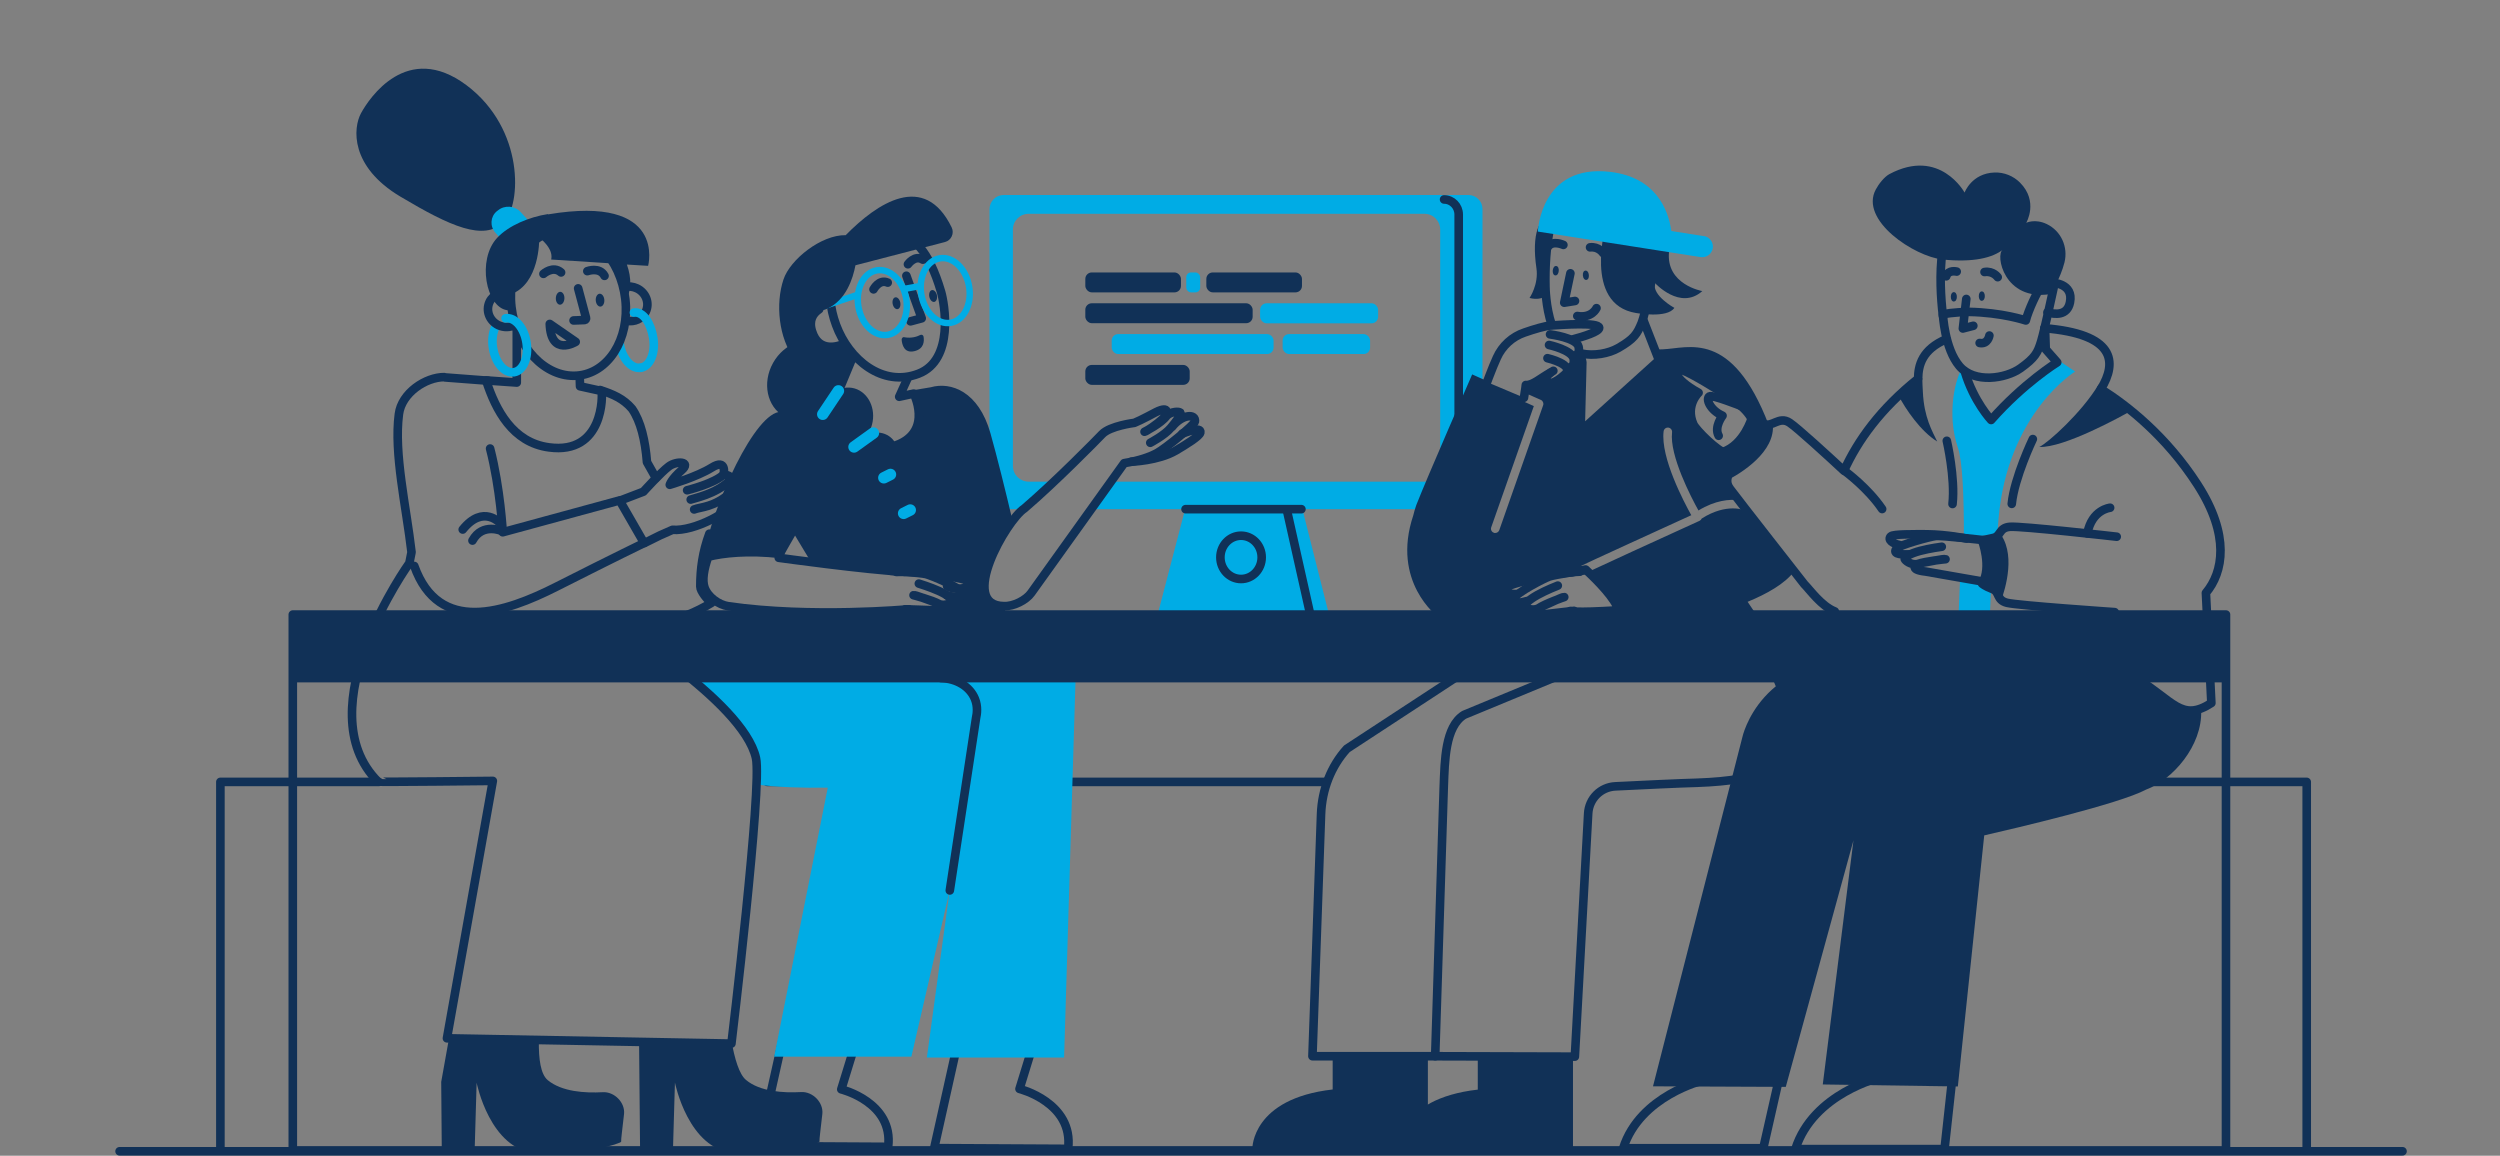 <?xml version="1.0" encoding="UTF-8"?>
<svg id="outline_III" xmlns="http://www.w3.org/2000/svg" version="1.1" viewBox="0 0 1743.5 806">
  <rect x="0" y="0" width="1743.5" height="806" fill="#808080" stroke="none"/>
  <!-- Generator: Adobe Illustrator 29.0.1, SVG Export Plug-In . SVG Version: 2.1.0 Build 192)  -->
  <defs>
    <style>
      .st0 {
        fill: #fff;
      }

      .st0, .st1, .st2, .st3, .st4 {
        stroke-linecap: round;
        stroke-linejoin: round;
      }

      .st0, .st3 {
        stroke: #113157;
      }

      .st0, .st3, .st4 {
        stroke-width: 6px;
      }

      .st1 {
        stroke-width: 8px;
      }

      .st1, .st2, .st3, .st4 {
        fill: none;
      }

      .st1, .st2, .st4 {
        stroke: #00ace5;
      }

      .st2 {
        stroke-width: 4.5px;
      }

      .st5 {
        fill: #113157;
      }

      .st6 {
        fill: #00ace5;
      }
    </style>
  </defs>
  <g>
    <polyline id="shape" class="st3" points="153.7 802.5 153.7 545.3 264.2 545.3"/>
    <polyline id="shape1" data-name="shape" class="st3" points="1223.9 545.3 1608.7 545.3 1608.7 802.5"/>
    <line id="shape2" data-name="shape" class="st3" x1="535.1" y1="545.3" x2="923.7" y2="545.3"/>
  </g>
  <g id="screen">
    <path class="st6" d="M1024.1,136h-324.2c-5.4,0-9.8,4.4-9.8,9.8v199.5c0,5.4,4.4,9.8,9.8,9.8h13.9c.2-.2.4-.3.6-.5,6.5-5.6,13.7-12.2,20.6-18.7h-17.6c-6.1,0-11-4.9-11-11v-164.8c0-6.1,4.9-11,11-11h276c6.1,0,11,4.9,11,11v164.8c0,6.1-4.9,11-11,11h-218.7l-13.7,19.2h65.5l-19.1,73.3h119.4l-18.5-73.3h115.8c5.4,0,9.8-4.4,9.8-9.8v-199.5c0-5.4-4.4-9.8-9.8-9.8Z"/>
    <g id="lines">
      <ellipse class="st3" cx="865.5" cy="388.7" rx="14.4" ry="15.1"/>
      <line class="st3" x1="897.4" y1="355.5" x2="913.3" y2="426.4"/>
      <line class="st3" x1="826.8" y1="355.1" x2="907.6" y2="355.1"/>
      <path id="line" class="st3" d="M1007.1,139.1c5.6,0,10.2,4.7,10.2,10.5v195.1"/>
    </g>
    <g id="code_lines">
      <rect class="st6" x="827.3" y="190" width="9.7" height="13.9" rx="3.3" ry="3.3"/>
      <rect class="st5" x="756.9" y="190" width="66.7" height="13.9" rx="4.5" ry="4.5"/>
      <rect class="st5" x="756.9" y="254.5" width="72.8" height="13.9" rx="4.5" ry="4.5"/>
      <rect class="st6" x="775.3" y="233" width="112.9" height="13.9" rx="4.5" ry="4.5"/>
      <rect class="st6" x="894.5" y="233" width="61" height="13.9" rx="4.5" ry="4.5"/>
      <rect class="st5" x="756.9" y="211.5" width="116.7" height="13.9" rx="4.5" ry="4.5"/>
      <rect class="st5" x="841.3" y="190" width="66.7" height="13.9" rx="4.5" ry="4.5"/>
      <rect class="st6" x="878.8" y="211.5" width="82.3" height="14" rx="4.6" ry="4.6"/>
    </g>
  </g>
  <g id="woman_with_glasses">
    <path id="shirt" class="st5" d="M701.4,427.6l-1.1-4.8s0,0-.1,0c-26.8-.2-8.3-40.7,6-59.5-4.8-20.4-10.9-45-15.5-61.3-8.2-28.9-27.4-36-41.7-31.9l-20.4,3.4-1.5,3.2,10.1-2.2c1.1,2,14.2,30.3-17.6,37.6-20.9,4.8-45-12.2-55.9-27.6l1.3-.2-18.1,3.1c-.8,0-1.5-.1-2.2-.2-17.9-.4-47.4,64.3-54.4,101.9,9.3-3,30.2-6.1,56.8-2.6.8-1.6,3.6-6.3,7.4-13,.4.8.9,1.5,1.3,2.2,2.2,3.7,9.6,15.9,9.6,15.9l110,11.9-5,9.2-15.2,14,46.2.8Z"/>
    <g id="head">
      <path class="st3" d="M588.6,239.8c-3.9,1.7-17.6,6.5-22.3-8.8-2.4-7.7.7-12.4,5-15.3"/>
      <path class="st3" d="M633,263.7l-5.9,13,10.1-2.2c1.1,2,14.2,30.3-17.6,37.6-20.9,4.8-45-12.2-55.9-27.6l17.6-3.2,13.3-32"/>
      <path class="st3" d="M656.3,203.5c2.4,8.2,9.4,47.4-15.7,57.1-25.1,9.7-48.6-9.8-57.5-33.9-8.9-24.1-3.3-47.6,12.4-54.1,15.7-6.5,43.3-28.7,60.8,30.9Z"/>
      <path class="st5" d="M630.7,235.2c5.1.9,9-.5,11.1-1.6,1-.5,2.1.1,2.3,1.2.5,3.1.4,8.5-6.4,10.1-7.1,1.7-8.6-4.5-8.9-8,0-1.1.8-1.9,1.8-1.8Z"/>
      <polyline class="st3" points="635 224.1 642.8 222 632.1 192.3"/>
      <path class="st3" d="M609.2,201.8s3.9-7.4,9.9-4.7"/>
      <path class="st3" d="M633.2,184.3s4.8-6.8,10.4-3.2"/>
      <ellipse class="st5" cx="625.2" cy="211.2" rx="2.7" ry="4.2" transform="translate(-29.7 130.3) rotate(-11.6)"/>
      <ellipse class="st5" cx="650.8" cy="206.1" rx="2.7" ry="4.2" transform="translate(-28.2 135.4) rotate(-11.6)"/>
      <g>
        <ellipse class="st2" cx="615.4" cy="210.6" rx="16.9" ry="22.8" transform="translate(-26.6 106) rotate(-9.6)"/>
        <ellipse class="st2" cx="659.2" cy="202.2" rx="16.9" ry="22.8" transform="translate(-24.5 113.2) rotate(-9.6)"/>
        <line class="st2" x1="641.6" y1="199.5" x2="631.2" y2="201.4"/>
        <line class="st2" x1="598.1" y1="205.6" x2="574.6" y2="213.5"/>
      </g>
      <path id="hair" class="st5" d="M570.4,216.4c0,0,.1,0,.2-.1,1.6.5,3.6.2,6.3-1,13.1-6,17.9-20.9,19.7-30.3l62.4-16.2c4.4-1.1,6.7-6.1,4.7-10.2-19.1-39.2-52-16.9-73.9,5.4-17.1-.3-38.8,17-43.4,30.9-5.6,16.7-3.6,40.7,8,56.1,12.4,13.6,23.7,18.1,33.7,17.4-.3-.3,6.6-17.6,8.1-20.3-2.5-2.6-4.7-5.6-6.7-8.6-2,1-17.9,8.5-23.2-8.4-2.2-7.1.3-11.7,4.2-14.6"/>
    </g>
    <g id="hand_II">
      <path class="st3" d="M631,398.8c-26.6-1.3-87.9-9.8-87.9-9.8l1-2.7c-22.2-2.6-40.2-.6-50.2,2-3.1,8.8-4.3,16.3-2.6,21.3,2.2,6.6,9.8,12.2,16.7,13.2,57.4,8.3,125.7,2.1,125.7,2.1"/>
      <path class="st3" d="M625.2,398.9s13.1-.6,26.9,1.5c8.3,1.3,22.3,3.4,23.7,5.3,3.3,4.4-9.3,6.7-15.3,3"/>
      <path class="st3" d="M660.5,415.3c8.2,1.8,12.2,1.5,10.1-2.3s-21-11.6-24.8-12.6c-3.8-1-24.7-2.3-24.7-2.3"/>
      <path class="st3" d="M640.8,407s7.9,2.4,14.1,5.2c6.1,2.8,9.8,5.8,9.4,7-.4,1.1-5,3.6-9,2.2-5.6-3.1-18.2-6.3-18.2-6.3,1.3-.3,10.1,3.3,14.9,4.9,4.8,1.5,8.7,6.2-3,5.5l-17.7-.6"/>
    </g>
    <g id="hand">
      <path class="st3" d="M789,322s18.7-.6,30.9-7.7c7.3-4.3,16.7-10.1,17.2-12.6.9-4.7-10.7.1-12.5.7"/>
      <path class="st3" d="M802.2,308.8s10-5.2,14.4-10.5c4.4-5.3,7.4-9.4,6.6-10.5-.8-1-6.5-.9-9.5,2.1-3.8,5.4-15.5,11.2-15.5,11.2,1.3-.2,8.9-5.4,12.6-8.9,3.7-3.4,5.4-9.8-4.8-4.7,0,0-10.8,5.8-14.9,7.4,0,0-17,2.1-22.5,7.9-3.7,3.9-32.6,33.3-54.2,51.8-12.5,8.1-46.8,67.8-14.2,68.1,6.7.3,15.4-4.2,18.9-9.1l64.9-90.6c10.4-1.7,17.8-4.3,22.8-7,6.4-3.5,26.1-19.8,26.5-21.9,1-5.7-8.7-5.5-15.9,3.6"/>
      <path class="st0" d="M714.4,354.8"/>
    </g>
    <g id="ponytail">
      <ellipse class="st5" cx="560.9" cy="265.3" rx="28.8" ry="25" transform="translate(55.1 624.6) rotate(-60.7)"/>
      <ellipse class="st5" cx="591" cy="291.3" rx="20.8" ry="18.1" transform="translate(203.1 823.8) rotate(-80.2)"/>
      <ellipse class="st5" cx="609.3" cy="319.1" rx="18.6" ry="16.2" transform="translate(.3 638.8) rotate(-55.3)"/>
      <ellipse class="st5" cx="625" cy="343.6" rx="15.4" ry="13.4" transform="translate(-74.7 482) rotate(-40)"/>
      <path class="st5" d="M627.9,377.4c6.7,3.5,7.7,8.3,7.2,12-.2,1.8,1.9,2.9,3.2,1.7,7.6-6.9,19.3-20.2,9.7-30.9-4.5-5.1-12.7-5.7-18.8-.9-6.2,4.8-7.2,14.9-1.2,18Z"/>
      <line class="st1" x1="573.8" y1="288.9" x2="584.7" y2="272.6"/>
      <line class="st1" x1="595.6" y1="311.7" x2="609.1" y2="302"/>
      <line class="st1" x1="616.4" y1="333.2" x2="621" y2="330.9"/>
      <line class="st1" x1="630.2" y1="358" x2="634.8" y2="355.7"/>
    </g>
    <g id="legs">
      <path class="st3" d="M607.5,692.1l-20.8,67.6s36.6,9,32.7,40.1l-90.2-.5,25.8-115.4,52.4,8.2Z"/>
      <path class="st3" d="M732.5,689.6l-21.5,69.8s37.9,9.5,33.9,41.8l-93.4-.5,26.7-119.6,54.3,8.5Z"/>
      <path class="st6" d="M701.3,431.3l-223.6,36.5c-.4,1.4,19.7,13,38.8,40.8s12.4,35.6,10.7,38.5c14.6,1.9,32,2.5,50.1,2.2l-37.4,187.6h95.7l26.7-115.9-15.9,116.5h95.7l8.1-267.4s0-42.3-49-38.8Z"/>
    </g>
    <path class="st3" d="M662.4,621c6.1-40.1,12.2-80.2,18.3-120.3.6-2.7,1.4-7.9-.8-13.3-3.4-8.5-12.7-14.2-23.6-14.5"/>
  </g>
  <g id="ponytail_woman">
    <g id="shoes">
      <path id="boot" class="st5" d="M313.2,723.8l-5.5,30.7.4,48.5h22.9l1.4-47.9s9.3,46.9,41.3,49c32,2.1,59.7-6.7,59.5-7.9s1-10.1,2-19.2c.9-8-6.7-15.8-14.9-15.3-12.3.7-28.5-.3-38.3-8.4-4.9-4.1-6.4-14.5-6.2-27.5"/>
      <path id="boot1" data-name="boot" class="st5" d="M445.7,728.5l.7,74.4h22.9l1.4-47.9s9.3,46.9,41.3,49c32,2.1,59.7-6.7,59.5-7.9s1-10.1,2-19.2c.9-8-6.7-15.8-14.9-15.3-12.3.7-28.5-.3-38.3-8.4-4.7-3.9-8-14.6-10.3-28"/>
    </g>
    <path id="shape3" data-name="shape" class="st3" d="M457.4,333.3c-2-3.6-4.1-7.3-6.2-11-1.2-15.1-4.3-28.4-10.4-37.2-6.1-7.2-13.5-10.2-22.3-13.1"/>
    <path id="shape4" data-name="shape" class="st3" d="M340.4,265.5l-30.2-2.3-.4-.2c-12.9,0-29.7,11-31.6,25.8-3.6,27.6,5.1,64.4,8.8,96.3-.6,3.3-1.2,5.9-1.5,7.6,0,0-72.9,101.4-21.9,152.4.3.4,80.1-.5,80.1-.5l-32,179.5,198.4,3.7s21.6-179.3,17.1-199.2c-9.1-40.3-104.9-97.1-104.9-97.1l7.2-.7c21,8.5,45,2.7,66.6-10.3-2.7-2.3-7.7-8.2-7.7-11.4,0-12.5,1.6-24.2,6.3-36.9"/>
    <g id="head1" data-name="head">
      <g id="earrings_back">
        <path class="st4" d="M358.2,259.6c-6.4.8-12.8-6.7-14.4-17-.9-5.6-.1-10.8,1.7-14.6"/>
        <path class="st4" d="M446.5,256.5c-6.3.8-12.6-6.5-14.3-16.5"/>
      </g>
      <g id="ponytail1" data-name="ponytail">
        <path class="st5" d="M351.3,154.9c12.3-11.6,14.8-64.9-26-95.5-41.4-30.9-67.8,9.1-73.5,19.5-5.7,10.4-7.7,37.3,27.4,58.2,35.1,20.9,58.1,31.2,72.1,17.9Z"/>
        <path class="st6" d="M357.1,175l-11.5-12.6c-4.1-4.5-3.7-11.3.9-15.1l.8-.6c4.6-3.8,11.7-3.3,15.8,1.2l11.5,12.6-17.5,14.6Z"/>
      </g>
      <path id="ear" class="st3" d="M359.1,226.6c-3.4,1.8-7.6,2-11.5.2-6.3-3-9-10.2-6.2-16.2,2.5-5.3,8.8-7.8,14.5-6.1"/>
      <path id="ear1" data-name="ear" class="st3" d="M435.6,200.2c2.8-.7,5.8-.4,8.6.9,6.3,3,9,10.2,6.2,16.2-2.4,5-7.9,7.5-13.3,6.4"/>
      <path id="neck" class="st3" d="M404.3,263l.2,6.4,15,3.3c.8,2.4,1.8,44.6-36.7,39.3-25.3-3.4-37.1-26-43.8-46.7l21.4,1.5v-39.6"/>
      <path id="face" class="st3" d="M436.1,208.6c3.2,28-12,51.9-33.9,53.4-21.9,1.5-42.3-19.9-45.5-47.9-3.2-28,12-51.9,33.9-53.4,21.9-1.5,42.3,19.9,45.5,47.9Z"/>
      <path id="nose" class="st3" d="M400,223.5l7.6-.3c.8,0,1.3-.8,1.1-1.5l-5.5-20.6"/>
      <path id="brow_II" class="st3" d="M379,191s6.7-6,12.3-1"/>
      <path id="brow" class="st3" d="M409.6,189.1s8.6-3.2,12,3.3"/>
      <ellipse id="eye_II" class="st5" cx="390.4" cy="207.9" rx="4.5" ry="3" transform="translate(169.9 591.3) rotate(-88.1)"/>
      <ellipse id="eye" class="st5" cx="418.6" cy="209" rx="3" ry="4.5" transform="translate(-14 30.8) rotate(-4.1)"/>
      <path id="hair1" data-name="hair" class="st5" d="M382.1,149.3h0c-12.9,2-27.3,7.9-35.4,16.6-14.2,15.3-7.7,48.2,6.8,50.4,1.2.2,2.4.3,3.6.4-.1-.8-.2-1.7-.3-2.5-.3-3.1-.5-6.1-.4-9,19.8-7.4,19.7-37,19.7-39.5,4.2,3.3,9.7,9.1,8.3,15.3l43.7,2.8c4.2,7.2,7.1,15.7,8.2,24.9,0,.1,0,.2,0,.4,4.1-5.9,4.3-15,.9-24.6l14.8.9s13.5-49.9-69.7-35.9Z"/>
      <g id="earring_front">
        <path class="st4" d="M442.1,218c6.5-1,11.9,7.6,13.5,17.9,1.6,10.4-2.3,19.6-8.8,20.6,0,0-.1,0-.2,0"/>
        <path class="st4" d="M352.6,222c6.5-1,13,6.6,14.6,17,1.6,10.4-2.3,19.6-8.8,20.6,0,0-.1,0-.2,0"/>
      </g>
      <path id="mouth" class="st3" d="M401.5,238.4s-17.3,10.7-18.1-12.5l18.1,12.5Z"/>
    </g>
    <g id="arm">
      <path class="st3" d="M350.1,370.4s-13.6-6.2-20.6,6.6"/>
      <path class="st3" d="M348.9,365s-11.8-13.6-26.2,4.3"/>
      <g id="hand1" data-name="hand">
        <path class="st3" d="M433,348.9l15.7-6s12.3-13.6,17.7-17.6c5.4-4.1,16.1-3.6,8.9,2.7-7.2,6.3-8.2,10.1-8.2,10.1,0,0,18.9-5.5,29.3-12,10.6-6.6,8.3,4.7,8.3,4.7,0,0,8,1.1,4.9,5.2,0,0,6.2,3.5,0,7.1,0,0,8.7.9,3.7,6.1-3.6,7.4-28.8,21.5-44.3,20.3l-8.6,3.8-10.9,5.4"/>
        <path class="st0" d="M479.2,341.9s19.2-4.7,25.6-11.1"/>
        <path class="st0" d="M481.7,348.4c2.1-.9,17.4-3.7,27.1-13.1"/>
        <path class="st0" d="M484.1,355.3c4.3-1.8,13.9-1.3,25.6-11.7"/>
      </g>
      <path id="lines1" data-name="lines" class="st3" d="M341.8,312.8c7.2,28.1,8.8,58.4,8.8,58.4l81.5-22.2,17.1,29.7s-19.7,9.5-60.8,30.3c-36.4,18.5-82.3,33.9-99.5-14.3"/>
    </g>
  </g>
  <g id="thinking_man">
    <g id="legs1" data-name="legs">
      <g id="boots">
        <path id="boot2" data-name="boot" class="st5" d="M1097,736.6v64.4h-122.4s-.4-34.7,56-41.1v-24.1l66.3.9Z"/>
        <path id="boot3" data-name="boot" class="st5" d="M995.8,736.7v64.2h-122.4s-.4-34.7,56-41.1v-24.4l66.3,1.3Z"/>
      </g>
      <g id="trousers">
        <path class="st3" d="M1032.6,461.1l-93.3,61.1c-11,12.1-17.4,28.4-18,45.6l-6,168.8h77l106,.3s6.8-125.1,9.3-169.7c.6-10.2,8.7-18.3,18.9-18.8,18.2-.9,45.2-2.2,57.1-2.5,93.2-3.2,68.3-41.7,57.3-69.1-4.3-10.6-8.4-20.6-11.6-28.3"/>
        <path class="st3" d="M1128.2,454.2l-107.1,44.3c-13.4,8.2-13.5,32.4-14.2,49.6l-6,188.5"/>
      </g>
    </g>
    <path id="shape5" data-name="shape" class="st5" d="M1251.1,398.3c-8.5-10.8-22.6-29-32.8-42-.4,0-.8,0-1.2-.3-.5-.2-12.8-5.5-30.3,5.6-.3.7-.8,1.2-1.5,1.6-28.1,12.8-69.2,31.6-77.8,35.7,8.5,8.1,19.1,19.2,21.2,26.8-26.6,1.7-32.2.9-33.4.6l-16,1.8c-12,1.7-8.4-3.4-3.6-5.4,2.3-.9,5.4-2.4,8.2-3.7h0c-3.9,1.5-8.6,3.5-11.4,5.4-4,1.8-8.9-.4-9.4-1.5-.3-.7.9-2.3,3.3-4.2-8.2,2.5-12.3,2.5-10.4-1.5.3-.6,1.5-1.7,3.2-2.9-5.6.7-11.2-.9-9.1-4.3,1.3-2.1,15.6-5.4,24-7.4,8.4-2,16.5-3,21.8-3.4,2-.4,4-.8,5.9-1.1-.5-1.4,0-2.9,1.3-3.7,2-1.1,60.4-27.8,76.4-35.1-5-9-21.5-40.1-19.3-58.5.2-1.6,1.7-2.8,3.3-2.6,1.6.2,2.8,1.7,2.6,3.3-1.9,16.2,13.4,45.5,18.4,54.5,11.8-7.2,21.7-7.9,27.9-7.2-2.8-3.7-4.9-6.4-5.8-7.6-5.3-7.2,1.9-11.3-1.5-17.2-3.3-5.8-3.6-8.6-3.6-8.6.1,0,.2,0,.4-.1-6.4-2.9-19.3-15.8-20.8-19.4-5.8-13.2,3.6-22,3.6-22-18.3-10.2-17.5-17.2-11.6-15.7s28.7,16,29.5,16.5c8.5,5.7,14.8,9.7,19.1,17.2,0-.1,0-.2,0-.2,0,0,2.1.9,8.1,4,1.3.6,2.5.8,3.7.6-25.8-67.1-56.2-53.3-73.8-52.7l-5.6.2,3,7.6-54.7,49.4,1.3-48-3.6-16.8c-1.5.4-2.9.8-4,1.1h0c2.6,1.3,4.7,2.8,5.1,4.7,1.4,6.2-3.9,6.6-3.9,6.6l-3.3-3.1v.5c2,1.3,3.6,2.9,3.8,4.8.9,6.3-4.3,6.3-4.3,6.3l-1.9-2.3-.2.6c2,1.7,2.8,3.9.1,6.3-7.5,6.9-11.3,6.1-11.3,6.1,0,0-4.8-3.1,2.1-7.9-.3.1-.7.3-.9.4-6.3,3.4-12.5,9.1-17.1,8.6,0,0-.2,2.1-.8,5.8.5,0,1,0,1.6.2l9.5,4.2c1.4.6,2.1,2.3,1.6,3.7l-30.6,87.1c-.4,1.2-1.6,2-2.8,2s-.7,0-1-.2c-1.6-.5-2.4-2.3-1.8-3.8l29.7-84.5-6.9-3.1c-1.4-.6-2-2.1-1.7-3.5l-23.7-10c0-.2.2-.4.2-.6l-10.9-4.9s-31.7,72.4-39,91.2c-.9,2.5-1.5,4.8-2.1,7.2-15.5,46.4,17.1,70.5,17.1,70.5l159.3,1.6-18.5,15.7c-2.7,3.1,86.9-3.9,90-3.5,1.6.2-6.5-12.1-14.7-24.1,13.1-5.4,26-12.5,32.5-21.3Z"/>
    <g id="head2" data-name="head">
      <polyline id="neck1" data-name="neck" class="st3" points="1102.4 247.5 1103.5 252.7 1102.3 300.7 1157 251.3 1146.4 224.1"/>
      <path id="hair_back" class="st5" d="M1077.8,199.7c-.3-12.6.4-28.9,3.8-43.9.2-.9.5-1.8.7-2.6-8.9-3.8-14.3,10.4-10.8,33.8,1.7,11.4-4.8,20.8-4.8,20.8,5,1.3,8.8.4,11.5-1.4-.4-4-.4-6.7-.4-6.8Z"/>
      <path id="face1" data-name="face" class="st3" d="M1102.6,246.5c9.1,2,19.3,0,26-3.8,11.1-6.4,13.1-9.8,16.3-17.5,3.1-7.7,8.3-37.3,8.3-37.3h0c0,0,6.8-41.9-35.5-49.4-3.9-.7-31-4.9-36.1,17.5-3.4,15-4.1,31.2-3.8,43.9,0,0,.1,14.1,4.4,26.7"/>
      <polyline id="nose1" data-name="nose" class="st3" points="1095.2 190.6 1090.9 211.1 1098.4 209.9"/>
      <ellipse id="eye_II1" data-name="eye_II" class="st5" cx="1085.7" cy="188.9" rx="3.3" ry="2.1" transform="translate(796.6 1252.4) rotate(-84.7)"/>
      <ellipse id="eye1" data-name="eye" class="st5" cx="1106" cy="191.2" rx="2.1" ry="3.3" transform="translate(-13.1 105.7) rotate(-5.4)"/>
      <path id="brow_II1" data-name="brow_II" class="st3" d="M1118,176.5s-3-4.7-9.1-4"/>
      <path id="brow1" data-name="brow" class="st3" d="M1090.3,170.8s-7.3-3.4-10.6,1.1"/>
      <path id="hair_front" class="st5" d="M1120.1,156.3s-16.4,56,20.9,62c0,0,21.7,4,26.7-3.6,0,0-15.7-8.5-13.6-17.4,0,0,17.6,19.5,33.1,5.7,0,0-25.7-4.5-23.2-27.6,1.8-16.6-38-32.5-43.8-19Z"/>
      <path id="cap" class="st6" d="M1188.3,164.7l-22.7-3.6c-2.2-15.3-11-37.3-42.3-41.2-49-6-50.8,41.6-50.8,41.6l113.5,17.8c4,.6,7.8-2.1,8.5-6.2.6-4-2.1-7.8-6.2-8.5Z"/>
      <path id="mouth1" data-name="mouth" class="st3" d="M1113.4,214.9s-3.2,7.2-13.4,5.5"/>
    </g>
    <g id="hand_II1" data-name="hand_II">
      <path class="st3" d="M1081.2,259.9c-6.3,3.4-12.5,9.1-17.1,8.6,0,0-.3,3.3-1.3,8.9"/>
      <path class="st3" d="M1037,266.6c.5-1.3,1-2.5,1.4-3.7,2.1-5.5,3.9-9.9,5.5-13.4,3.7-8.3,10.7-14.7,19.3-17.6,6.6-2.3,14.3-4.6,18.4-4.9,7.9-.5,33.5-2.4,33.7,1.6.1,2.7-11.2,6.2-18.1,8"/>
      <path class="st0" d="M1037,266.6"/>
      <path class="st3" d="M1081,233.2s18.5,2.3,19.9,8.6c1.4,6.2-3.9,6.6-3.9,6.6"/>
      <path class="st3" d="M1080.3,240.6s16.3,3.5,17.2,9.8c.9,6.3-4.3,6.3-4.3,6.3"/>
      <path class="st3" d="M1079.2,249.8s19.6,4.5,12.1,11.4c-7.5,6.9-11.3,6.1-11.3,6.1,0,0-5.4-3.4,3.3-8.7"/>
    </g>
    <g id="hand2" data-name="hand">
      <path class="st3" d="M1095.2,426.1s1.5,1.5,33.6-.5c-2.3-8-14.2-20.3-23-28.4-3.1.6-6.5,1.2-10.1,1.9"/>
      <path class="st3" d="M1101.8,398.7s-13.5.4-27.6,3.8c-8.4,2-22.7,5.4-24,7.4-1.9,3,2.5,4.6,7.5,4.4"/>
      <path class="st3" d="M1064.7,419.2c-7,2-10.4,1.7-8.7-2.1s20.7-13.7,24.5-15c3.9-1.4,25.3-4.5,25.3-4.5"/>
      <path class="st3" d="M1086.4,408.4s-8,3.1-14.1,6.5c-6.1,3.4-9.6,6.8-9.1,8,.5,1.1,5.4,3.3,9.4,1.5,5.5-3.7,18.3-8,18.3-8-1.4-.2-10.1,4.3-15,6.3-4.8,2-8.4,7.1,3.6,5.4l18.2-2.1"/>
    </g>
  </g>
  <g id="hoodie_man">
    <g id="legs2" data-name="legs">
      <path id="shoe_II" class="st3" d="M1310.2,669.7l1.3,81.6s-47,11-59.4,50.1h104c0,0,16.6-151.5,16.6-151.5l-62.5,19.8Z"/>
      <path id="shoe" class="st3" d="M1199.8,673.8l-11.9,79.6s-44.2,10.6-55.9,47.4h97.7c0,0,30.9-136.3,30.9-136.3l-60.9,9.4Z"/>
      <path id="trousers1" data-name="trousers" class="st5" d="M1535.2,495.6c-16.3,3.7-46.2-23-46.2-23l-152.4-33.1-3.7,21.8-29.9-.8c-75.8-3.4-87.9,53.7-87.9,53.7l-62.3,243.4,92.6.4,47.2-171.9-21.4,170.2,94.2,1.4,18.4-175.1c22.2-5.1,94.3-22,112.8-31.9,18.7-6.9,39.4-30.7,38.5-55.2Z"/>
    </g>
    <path id="hoodie" class="st3" d="M1357.4,236.5c-16.9,7.2-19.6,18.2-19.7,27.6-26.2,20.9-42.2,43.2-51.7,64.2-11.4-10.6-32.5-29.9-37.9-33.5-7.5-5-12.3,3.8-18.3.7-6.1-3.1-8.1-4-8.1-4,0,0-5.3,18.6-20.2,23.7,0,0,.3,2.8,3.6,8.6,3.3,5.8-3.9,10,1.5,17.2,5.3,7.2,51.7,66.4,51.7,66.4,4,4,11.9,15.3,21.3,19"/>
    <path id="hoodie1" data-name="hoodie" class="st3" d="M1488.6,472.1c27.4,16.8,32.7,31.7,53.6,18.2l-3.8-76.8c12.1-14.4,17-40.1-5.9-75.6-21.7-33.6-48.6-54.8-67.3-66.6,11.7-19.1,9.6-38.4-39.5-42.4"/>
    <g id="shirt1" data-name="shirt">
      <polyline id="shirt2" data-name="shirt" class="st6" points="1388.5 411.1 1387.8 428.2 1365.8 431.3 1367 402.9"/>
      <path id="shirt3" data-name="shirt" class="st6" d="M1434.8,250.3s-.8,0-2.3,0l2.1,2.5s-23.5,14.5-46.1,40.2c0,0-13.4-14.2-19.4-37.3-5.6,7.6-11.6,33.2-3.7,56.4,3.3,9.5,4.3,34.8,4.2,62.5l23.3-1.7c.3-3.5.5-7,.8-10.5,6.2-74.4,53.5-103.3,53.5-103.3l-12.7-8.5Z"/>
    </g>
    <g id="hand_II2" data-name="hand_II">
      <path class="st3" d="M1202.5,274.7c-.8-.5-23.5-15-29.5-16.5-5.9-1.5-6.7,5.6,11.6,15.7,0,0-9.4,8.8-3.6,22,1.7,3.9,17.2,19.3,22.5,19.9,5.3.6,25.3-4.6,21.1-17-4.2-12.4-11.3-16.8-22.2-24.1Z"/>
      <path class="st0" d="M1183.9,277.6"/>
      <path class="st0" d="M1184.1,288"/>
      <path class="st3" d="M1213.9,283s-19.7-7.8-21.7-6.6c-2.8,1.6.3,9.6,9.1,13.5,0,0-6.1,7.9-2.7,14"/>
      <path id="welt" class="st5" d="M1203.6,323.9c-3.9-5.9-4.5-8.6-4.5-8.6,14.3-3.2,21.4-24.3,21.4-24.3,0,0,2.8.7,9.1,4.3,2.6,1.4,4.9.3,6.7,0,2.5,19.8-22.8,35.2-31.6,39.5-1.1-4.1,1.8-6.4-1.1-10.8Z"/>
    </g>
    <g id="hand3" data-name="hand">
      <path class="st3" d="M1371.5,375.6s-13.2-2.8-27.7-3c-8.7,0-23.4-.2-25.1,1.4-2.5,2.4,1.2,5.1,6,6.1"/>
      <path class="st3" d="M1331.1,386.6c-7.7.3-11-.8-8.4-4.1,1.9-2.4,23.4-8.3,27.4-8.7,4.1-.4,34.5,3,34.5,3"/>
      <path class="st3" d="M1354.2,381.3s-8.5,1.1-15.2,2.9c-6.7,1.8-11,4.3-10.7,5.5.2,1.2,4.5,4.5,8.8,3.7,6.3-2.2,19.7-3.4,19.7-3.4-1.3-.5-10.9,1.7-16.1,2.5-5.1.8-9.9,4.8,2.2,6.1l44,7.7"/>
      <path id="welt1" data-name="welt" class="st5" d="M1388.5,411.5c-5.9-2.2-7.8-4-7.8-4,7.7-12,0-31.9,0-31.9,0,0,2-.5,8.2-1.8,2.5-.5,3.7-1.8,4.7-3.3,12.8,14.5,5.1,39.9,1.7,49.1-3-2.6-2.3-6.4-6.8-8.1Z"/>
    </g>
    <g id="hoodie_lines">
      <path class="st3" d="M1471.6,354.1s-12.7,1.2-15.9,17.9"/>
      <path class="st3" d="M1417.7,306.2s-12.9,26.9-14.7,45.2"/>
      <path class="st3" d="M1357.7,307.4s6,25.8,4,44.1"/>
      <path class="st3" d="M1474.8,426.9s-67.5-4.6-75.1-6.5c-7.6-1.9-4.8-7.5-10.2-9.6-5.5-2.1-7.2-3.8-7.2-3.8,7.1-11.3,0-30.1,0-30.1,0,0,1.9-.5,7.6-1.7,5.8-1.2,3.9-7.1,11.7-7.8,7.8-.7,74.6,6.9,74.6,6.9"/>
      <path class="st3" d="M1287.2,329s15.6,11.5,25.4,26"/>
    </g>
    <path id="shape_II" class="st5" d="M1463.4,268.4c-11.5,19.2-35.2,40.6-41.2,43.3,0,0,0,0,0,0,17.2.8,57.4-21.4,64.2-25.3-8.3-6.2-17.3-14.4-22.9-18.2Z"/>
    <path id="shape6" data-name="shape" class="st5" d="M1341,273.1c-.1-2.8-.4-6.1-.4-9.5h0c-4.9,3.9-12.5,7.8-16.8,11.8,5.2,10.1,15.7,25.4,27.2,32.5-3.4-7.2-9.2-16.7-10-34.7Z"/>
    <g id="head3" data-name="head">
      <path id="ear2" data-name="ear" class="st3" d="M1431.3,197.2s15,.3,12.3,13.7c-1.9,9.5-10.7,8.4-15.7,6.9"/>
      <path id="face2" data-name="face" class="st3" d="M1354.6,175.4c-2.1,15.6-1.1,32.4.4,45"/>
      <path id="neck2" data-name="neck" class="st3" d="M1426.2,228.1l.5,15.5,8,9.1h0s-23.5,14.5-46.1,40.2c0,0-12.1-12.8-18.4-33.9"/>
      <path id="beard" class="st3" d="M1423.5,200c-2.5,2.5-9.1,16.8-10.7,23.5,0,0-16.4-5.6-39.9-6,0,0-12.8.3-17.9,1.8,0,0,1.1,23.7,11.5,36,10.4,12.3,32.3,8.8,42.6,1.5,10.3-7.4,12-10.9,14.4-18.8,2.4-7.9,8.7-37.3,8.7-37.3l-8.7-.7Z"/>
      <path id="hair2" data-name="hair" class="st5" d="M1430,205.1s7-10.9,9.8-22.2c2.6-10.7-2.4-21.8-12.3-26.6-8.3-4-14.4-.9-14.4-.9,0,0,8.8-14.9-4.4-28.1-4.6-4.6-11-7.2-17.6-7-16.1.5-21,14-21,14,0,0-17.2-31.6-52.4-12.9-3.6,1.9-7.6,7.1-9.5,10.7-11.6,21.4,26.7,46.8,46.7,48.9,21.9,2.2,34.8-1.4,41.8-6.8-5.3,3.2.7,36,33.3,30.9Z"/>
      <polyline id="nose2" data-name="nose" class="st3" points="1371.3 208.5 1368.9 229.1 1376.2 227.2"/>
      <ellipse id="eye_II2" data-name="eye_II" class="st5" cx="1362.6" cy="207" rx="2.1" ry="3.3"/>
      <ellipse id="eye2" data-name="eye" class="st5" cx="1382.1" cy="206.5" rx="2.1" ry="3.3"/>
      <path id="brow2" data-name="brow" class="st3" d="M1393.2,193.3s-3.1-4.5-9.2-3.6"/>
      <path id="brow_II2" data-name="brow_II" class="st3" d="M1364.6,189.4s-5.9-1.5-7.3,3.3"/>
      <path id="mouth2" data-name="mouth" class="st3" d="M1387.4,234s-1,6.3-6.8,5.2"/>
    </g>
  </g>
  <g id="table">
    <rect class="st3" x="204.2" y="428.6" width="1348.2" height="373.7"/>
    <rect class="st5" x="201.7" y="427.8" width="1352.4" height="48.1"/>
  </g>
  <line id="line1" data-name="line" class="st3" x1="83.4" y1="802.9" x2="1675.5" y2="802.9"/>
</svg>
